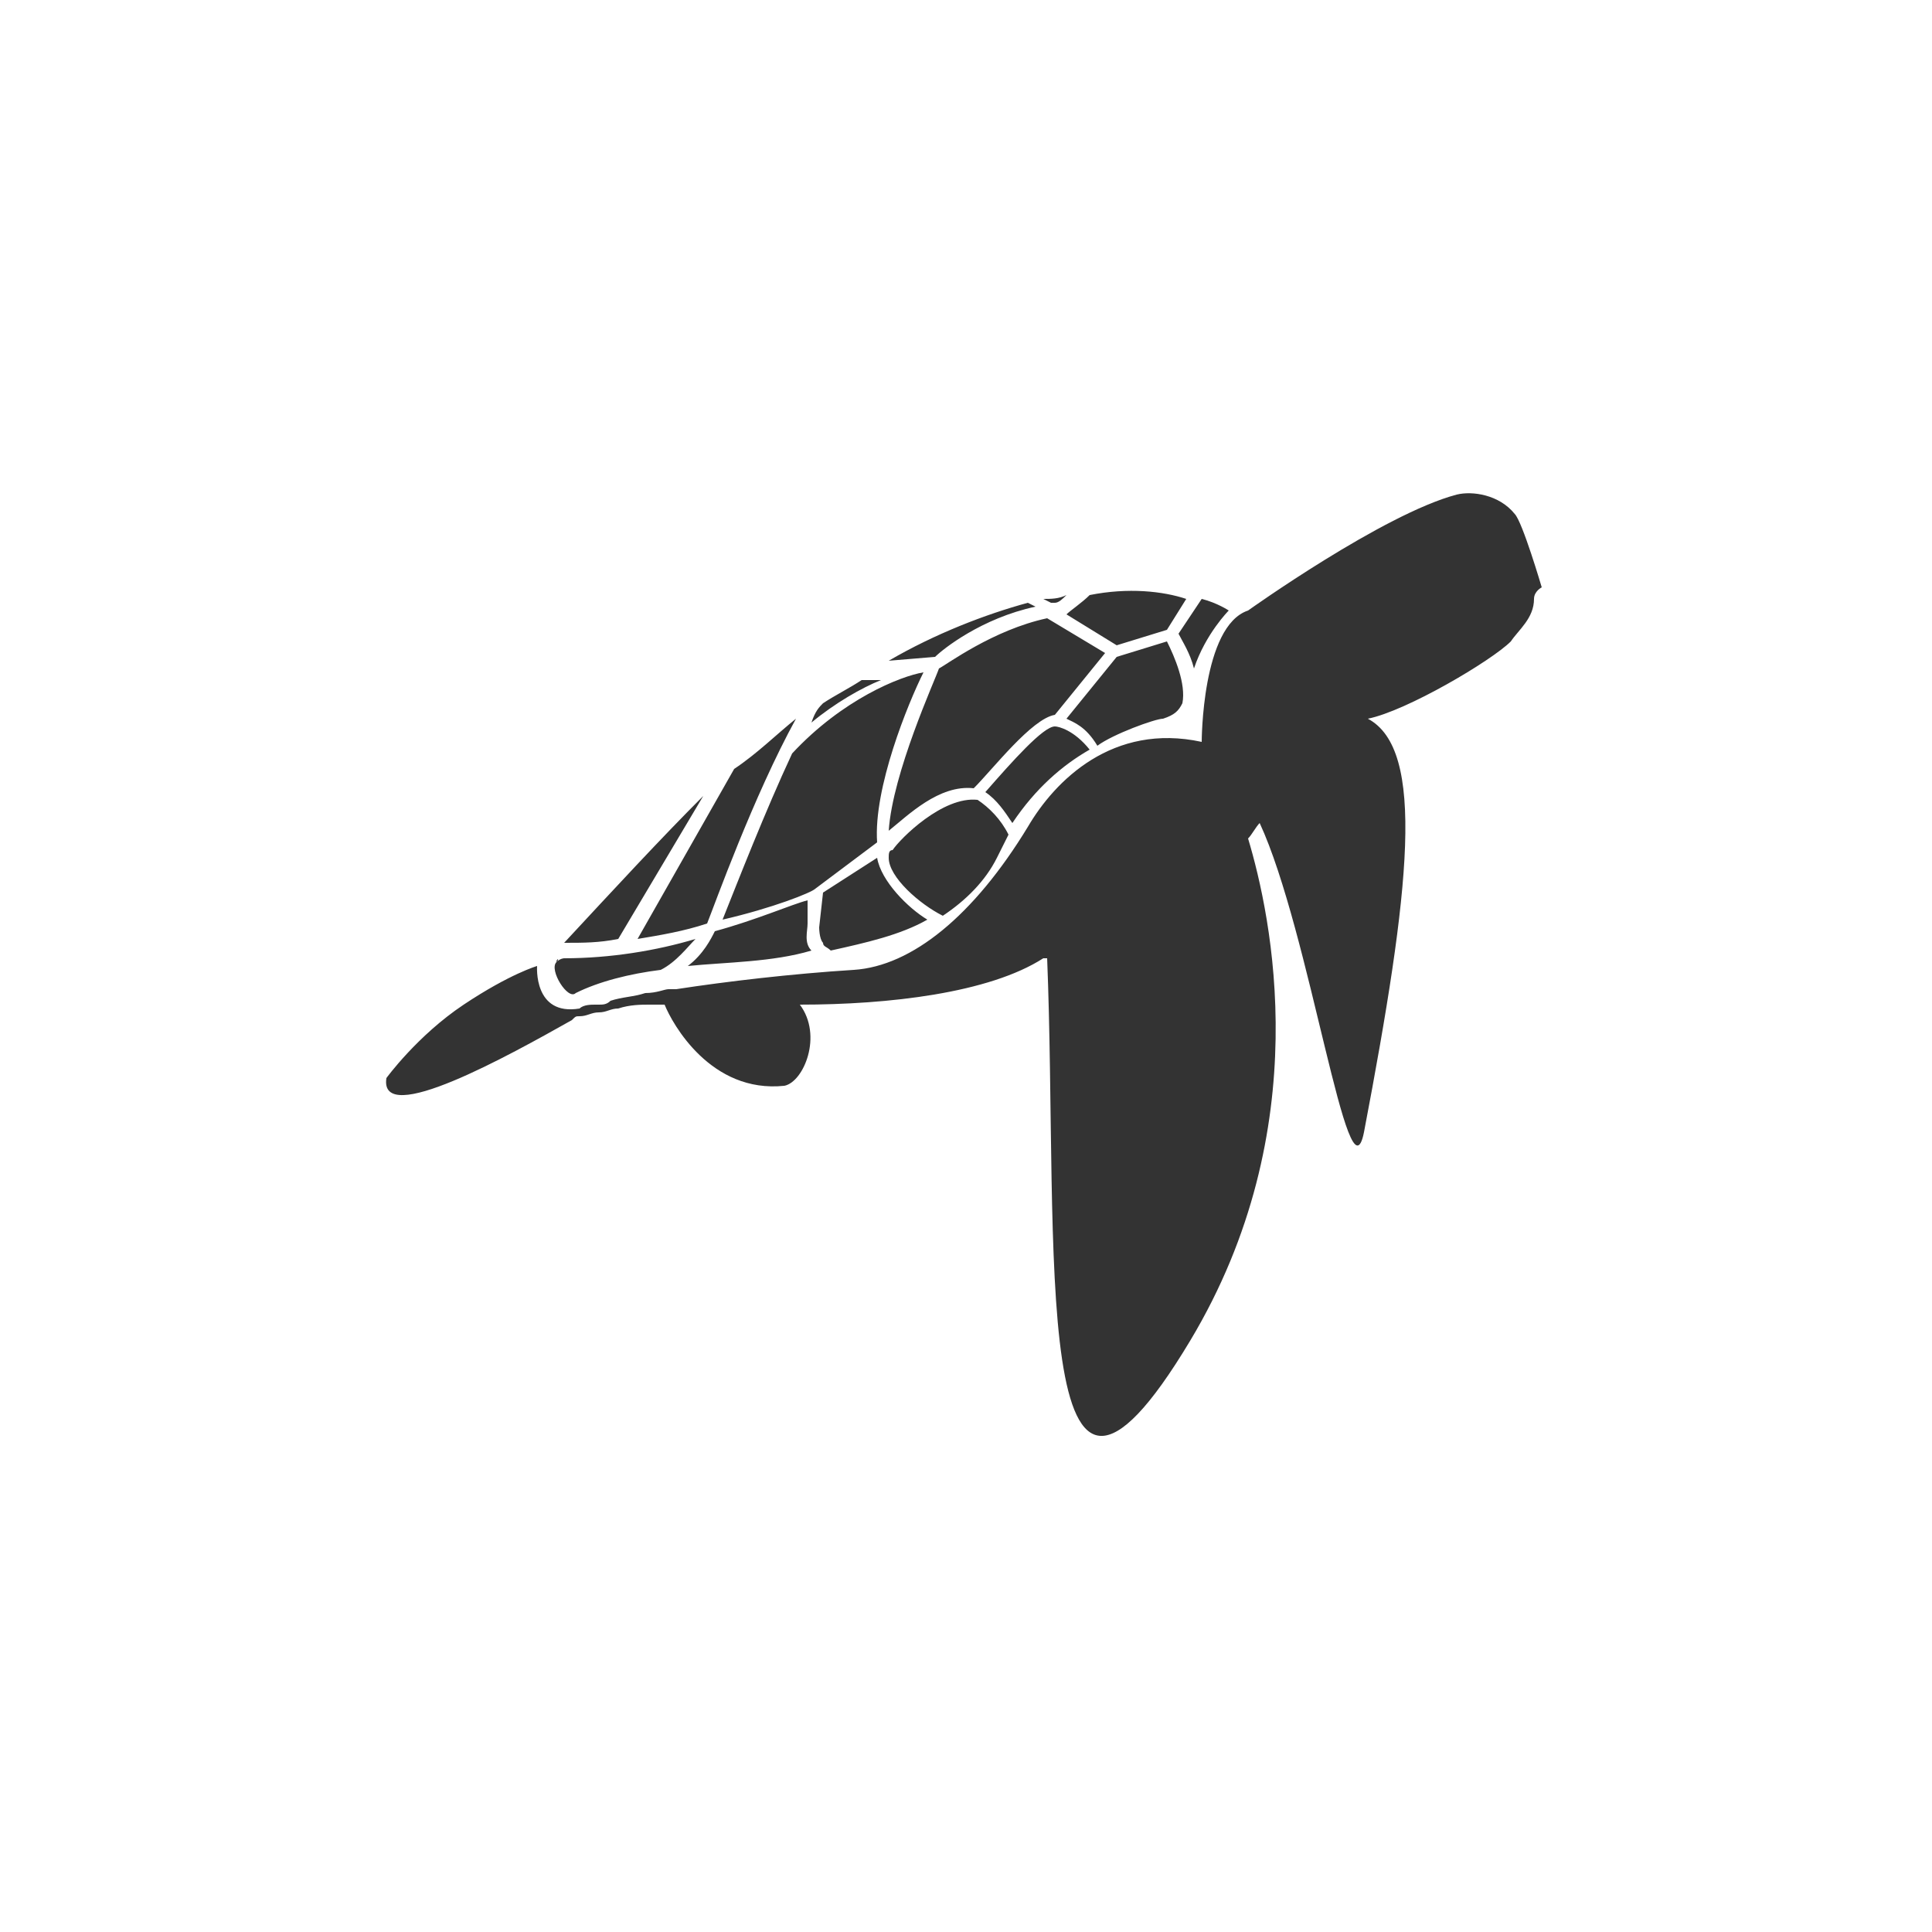 <?xml version="1.0" encoding="utf-8"?>
<!-- Generator: Adobe Illustrator 27.6.1, SVG Export Plug-In . SVG Version: 6.00 Build 0)  -->
<svg version="1.1" id="Layer_1" xmlns="http://www.w3.org/2000/svg" xmlns:xlink="http://www.w3.org/1999/xlink" x="0px" y="0px"
	 viewBox="0 0 50 50" style="enable-background:new 0 0 50 50;" xml:space="preserve">
<rect x="0" y="0" width="50" height="50" fill="#333333" stroke="none"/>
<style type="text/css">
	.st0{fill:#FFFFFF;}
</style>
<path class="st0" d="M15.7,26C15.6,26,15.6,25.9,15.7,26C15.6,25.9,15.6,26,15.7,26C15.6,26,15.6,26,15.7,26z M0,0v50h50V0H0z
	 M31.8,15.8c0,0-0.6,0.6-0.9,1.5c-0.1-0.4-0.3-0.7-0.4-0.9l0.6-0.9C31.5,15.6,31.8,15.8,31.8,15.8z M21,24.6
	C21,24.7,21.1,24.7,21,24.6c-1,0.3-2.2,0.3-3.2,0.4c0.4-0.3,0.6-0.7,0.7-0.9c1.1-0.3,2-0.7,2.4-0.8l0,0.6
	C20.9,24.1,20.8,24.4,21,24.6z M21.1,23c-0.1,0.1-1.1,0.5-2.4,0.8c0.4-1,1.1-2.8,1.8-4.3l0,0c1.3-1.4,2.8-2,3.4-2.1
	c-0.4,0.8-1.3,3-1.2,4.4L21.1,23z M24.3,17.3c0.2-0.1,1.4-1,2.8-1.3l1.5,0.9l-1.3,1.6c-0.6,0.1-1.6,1.4-2.1,1.9
	c-0.9-0.1-1.7,0.7-2.2,1.1C23.1,20,24.2,17.6,24.3,17.3z M21.2,24l0.1-0.9l1.4-0.9c0,0,0,0,0,0c0.1,0.6,0.8,1.3,1.3,1.6
	c-0.7,0.4-1.6,0.6-2.5,0.8c-0.1-0.1-0.2-0.1-0.2-0.2C21.2,24.3,21.2,24,21.2,24z M23,22.2c0-0.1,0-0.2,0.1-0.2
	c0.2-0.3,1.3-1.4,2.2-1.3c0.3,0.2,0.6,0.5,0.8,0.9c-0.1,0.2-0.2,0.4-0.3,0.6c-0.3,0.6-0.8,1.1-1.4,1.5C23.8,23.4,23,22.7,23,22.2z
	 M25.5,20.5c0.7-0.8,1.5-1.7,1.8-1.7c0.1,0,0.5,0.1,0.9,0.6c-0.7,0.4-1.4,1-2,1.9C26,21,25.8,20.7,25.5,20.5z M27.6,18.6l1.3-1.6
	l1.3-0.4c0.2,0.4,0.5,1.1,0.4,1.6c-0.1,0.2-0.2,0.3-0.5,0.4c-0.2,0-1.3,0.4-1.7,0.7C28.1,18.8,27.8,18.7,27.6,18.6z M30.7,15.5
	l-0.5,0.8l-1.3,0.4l-1.3-0.8c0.1-0.1,0.4-0.3,0.6-0.5C29.2,15.2,30.1,15.3,30.7,15.5z M27.6,15.4c-0.1,0.1-0.2,0.2-0.3,0.2
	c0,0,0,0-0.1,0L27,15.5C27.2,15.5,27.4,15.5,27.6,15.4z M26.6,15.6l0.2,0.1c-1.4,0.3-2.4,1.1-2.6,1.3l-1.2,0.1
	C24.2,16.4,25.5,15.9,26.6,15.6z M21.3,18.2c0.3-0.2,0.7-0.4,1-0.6l0.5,0c-0.5,0.2-1.2,0.6-1.8,1.1C21.1,18.4,21.2,18.3,21.3,18.2z
	 M20.6,18.6c-1.1,2-2.1,4.8-2.3,5.3c0,0,0,0,0,0c-0.6,0.2-1.2,0.3-1.8,0.4l2.5-4.4C19.6,19.5,20.1,19,20.6,18.6z M18.2,20.6
	l-2.2,3.7c-0.5,0.1-0.9,0.1-1.4,0.1C15.9,23,17.1,21.7,18.2,20.6z M14.4,24.9C14.4,24.8,14.5,24.8,14.4,24.9
	c0.1-0.1,0.2-0.1,0.2-0.1c1.2,0,2.4-0.2,3.4-0.5c-0.2,0.2-0.5,0.6-0.9,0.8c-0.8,0.1-1.6,0.3-2.2,0.6C14.7,25.9,14.2,25.1,14.4,24.9z
	 M39.7,15.5c0,0.5-0.4,0.8-0.6,1.1c-0.5,0.5-2.7,1.8-3.7,2c1.5,0.8,1.1,4.4-0.1,10.7c-0.4,2-1.4-5.2-2.7-8c-0.1,0.1-0.2,0.3-0.3,0.4
	c0.6,2,1.8,7.5-1.5,13c-4.2,7-3.4-2.4-3.7-9.9c0,0-0.1,0-0.1,0c-1.4,0.9-4,1.2-6.3,1.2c0.6,0.8,0.1,2-0.4,2.1
	c-1.9,0.2-2.9-1.6-3.1-2.1c-0.1,0-0.1,0-0.2,0c-0.1,0-0.2,0-0.2,0c-0.2,0-0.5,0-0.8,0.1c-0.2,0-0.3,0.1-0.5,0.1
	c-0.2,0-0.3,0.1-0.5,0.1c-0.1,0-0.1,0-0.2,0.1c-1.6,0.9-5,2.8-4.8,1.5c0,0,0.8-1.1,2-1.9c1.2-0.8,1.9-1,1.9-1s-0.1,1.3,1.1,1.1
	c0.1-0.1,0.3-0.1,0.4-0.1c0,0,0.1,0,0.1,0c0,0,0,0,0,0c0,0,0,0,0,0c0.1,0,0.2,0,0.3-0.1c0.3-0.1,0.6-0.1,0.9-0.2
	c0.3,0,0.5-0.1,0.6-0.1c0.1,0,0.1,0,0.2,0c0,0,0,0,0,0c1.3-0.2,3-0.4,4.6-0.5c1.5-0.1,3.1-1.4,4.5-3.7c0.7-1.2,2.2-2.7,4.5-2.2
	c0,0,0-3,1.2-3.4c0,0,3.5-2.5,5.4-3c0.4-0.1,1.1,0,1.5,0.5c0.2,0.2,0.7,1.9,0.7,1.9S39.7,15.3,39.7,15.5z"/>
</svg>
